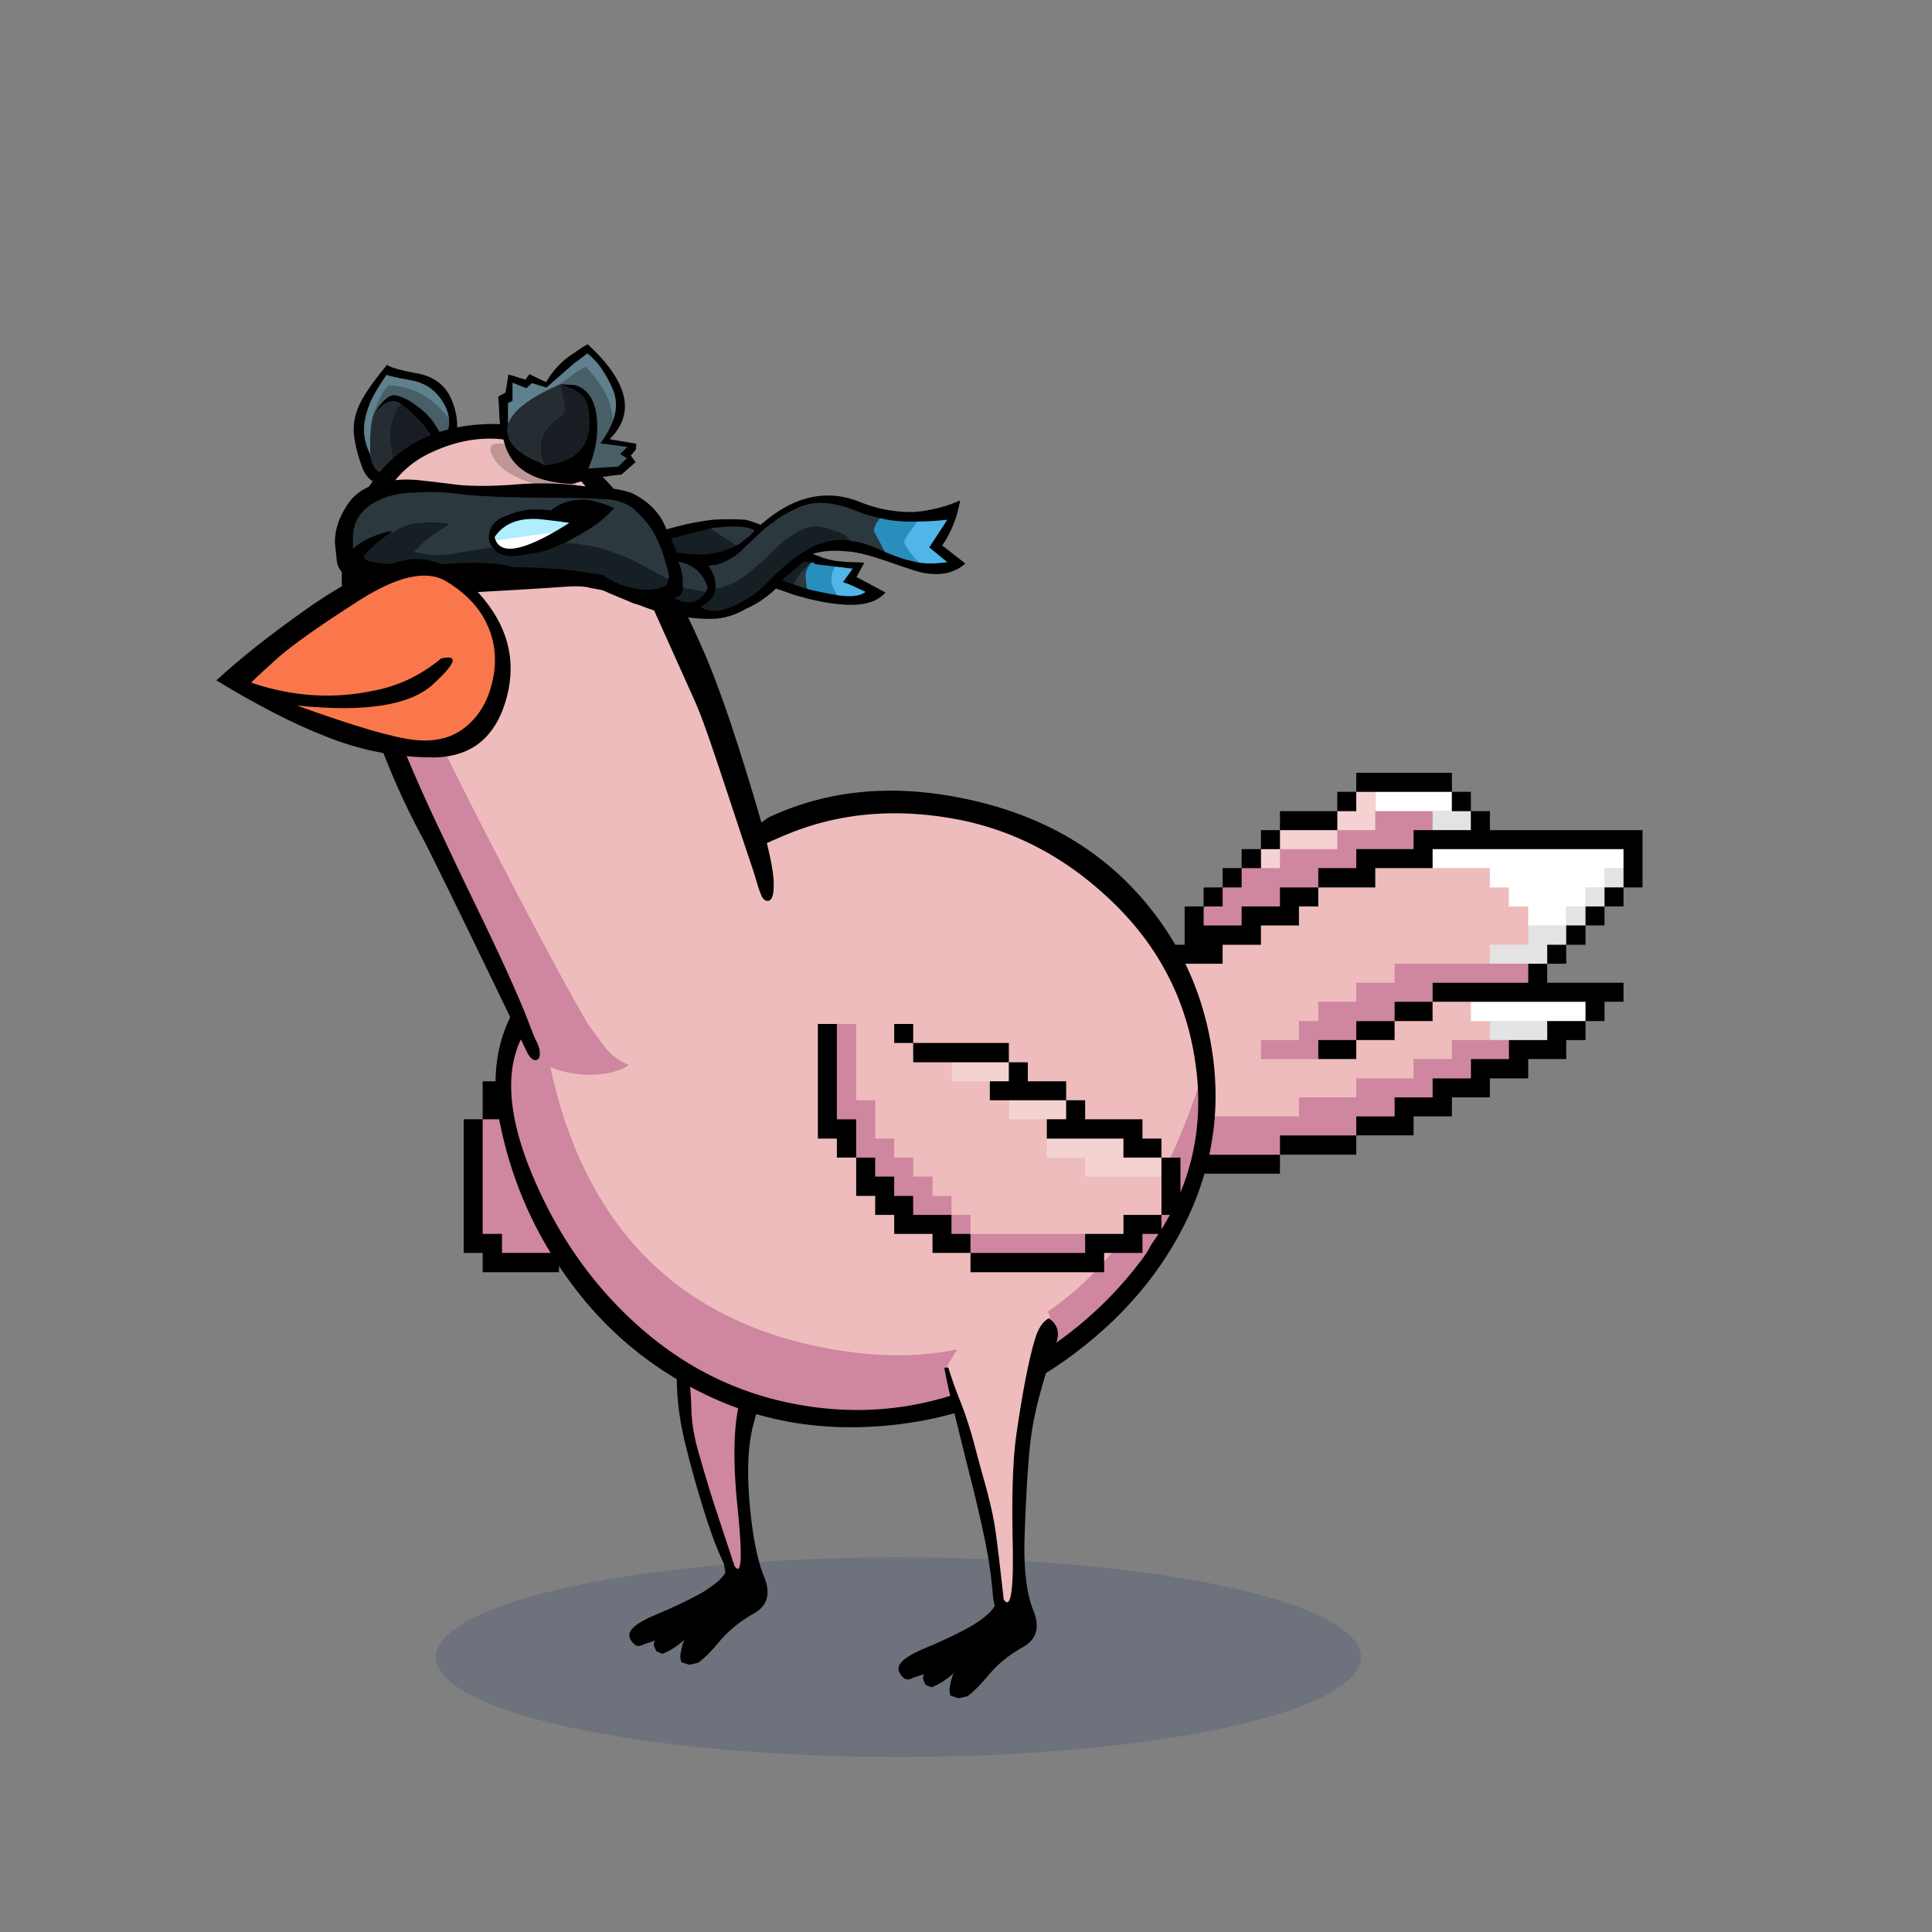 <?xml version="1.0" encoding="utf-8"?>
<svg xmlns="http://www.w3.org/2000/svg" x="0" y="0" version="1.1" viewBox="0 0 300 300" xml:space="preserve">
<rect x="0" y="0" width="300" height="300" fill="#808080" stroke="none"/>
<style type="text/css">
.color__skin{fill:#eebcbc;}
.color__skinDark{fill:#cf86a0;}
.color__skinLight{fill:#f5d2d2;}
.color__beak{fill:#fa774c;}
</style>
<ellipse cx="139.516" cy="257.319" rx="71.817" ry="15.5" opacity="0.15" fill="#002268"/>
<g id="Birb_Group">
<g id="Left_Wing">
<polygon points="86.167,160.048 83.85,161.95 80.9,164.95 77.95,167.9 74.95,173.8 73.667,189.493	75.5,194.326 82.722,196.27 86.8,194.55 89.8,191.6 92.75,188.65 95.7,185.7 97.722,171.215 95.7,164.95 92.75,161.95" class="color__skinDark"/>
<path d="M92.75 188.65h2.95v-2.95h-2.95v2.95m-2.95 0v2.95h2.95v-2.95H89.8m-3 2.95v2.95h3v-2.95h-3m5.95-32.6h-8.9v2.95h8.9V159m5.95 5.95h-3v20.75h3v-20.75m-3-3h-2.95v3h2.95v-3m-20.75 32.6v3H86.8v-3h-8.85v-2.95h-3v-17.8H72v20.75h2.95m3-26.65h-3v5.9h3v-5.9m0-2.95v2.95h2.95v-2.95h-2.95m2.95-3v3h2.95v-3H80.9z"/>
</g>
<g id="Leg2">
<path d="M114.554 244.102c-.421 0-.714-.36-.922-.675-2.035-6.085-3.413-10.282-3.91-11.877a409.602 409.602 0 0 1-1.752-5.959c-.71-2.466-1.086-4.831-1.12-7.032-.065-2.129-.249-4.107-.543-5.876a47.647 47.647 0 0 0-1.334-5.383.498.498 0 0 1 .105-.48c4.169-4.68 9.383-7.227 15.494-7.567h.001c.248 0 .444.147.507.358a.5.5 0 0 1-.233.576 1.752 1.752 0 0 0-.782.901c-.688 1.802-1.354 4.001-1.979 6.532a863.927 863.927 0 0 1-2.603 9.613c-1.079 3.788-1.225 9.512-.436 17.015.773 7.623.474 9.125.034 9.612a.706.706 0 0 1-.527.242z" class="color__skinDark"/>
<path d="M106.8 212.6a47.974 47.974 0 0 0-1.35-5.45H105l-.15.1c0 .1.033.517.1 1.25s.117 2.717.15 5.95c.033 3.233.517 6.667 1.45 10.3.9 3.6 1.85 6.967 2.85 10.1.967 3.133 1.967 5.783 3 7.95l.25 1.4c-.5.867-1.6 1.833-3.3 2.9-1.733 1.033-4.25 2.25-7.55 3.65-3.3 1.367-4.6 2.633-3.9 3.8.067.133.15.267.25.4a.66.66 0 0 0 .3.3c.1.1.217.2.35.3.133 0 .267.017.4.05.333-.067.65-.183.95-.35.5-.133 1-.3 1.5-.5l-.15.7.4.95.95.4c.267-.1.533-.217.8-.35a11.692 11.692 0 0 0 2.75-1.95c-.1.133-.183.267-.25.4-.233.667-.4 1.367-.5 2.1-.033.333.017.7.15 1.1l1.2.4 1.4-.3c.833-.567 1.95-1.683 3.35-3.35 1.4-1.667 3.167-3.1 5.3-4.3s2.667-3.1 1.6-5.7c-1.067-2.633-1.817-6.45-2.25-11.45s-.25-9.017.55-12.05c.8-3.067 1.583-6.017 2.35-8.85.733-2.867 1.7-5.917 2.9-9.15.6-1.633.217-2.917-1.15-3.85-.167.067-.317.15-.45.25-.467.267-.8.65-1 1.15-.7 1.833-1.367 4.033-2 6.6a872.81 872.81 0 0 1-2.6 9.6c-1.1 3.867-1.25 9.6-.45 17.2.767 7.567.6 10.517-.5 8.85-2.1-6.333-3.383-10.25-3.85-11.75-.467-1.533-1.05-3.517-1.75-5.95s-1.067-4.733-1.1-6.9c-.067-2.166-.25-4.15-.55-5.95z"/>
</g>
<g id="Body_Group">
<g id="Tail">
<g id="Tail_Inner">
<path d="M178 152.6v26.7h2.95l4.8 2.304 11.525-1.25 1.475-1.054 11.85-3 9.317-4.446 6.25-2.333 5.917-3.5 3.717-1.57 10.4-5.9 1.475-2.613s.075-2.417-.425-2.417-9.167.083-9.167.083l2.167-3.954 11.85-11.85 2.317-3-.833-3.696-31.833-.729-1.833 2.395-6.667.769-1.333 2.148-7.219 2.113-5.45 4.887-4.95.115-1.5 2.398-7.05 1.5-7.75 5.9z" class="color__skin"/>
<polygon points="207.65,125.95 198.75,128.9 195.8,131.85 192.8,134.8 189.85,137.8 186.9,141.104	185.75,144.77 190.5,145.604 195.083,142.225 199.775,141.066 204.7,137.8 212.917,134.187 221,132.27 222.45,130.375 229.417,130.375 229.875,127.425 228.4,125.95 225.45,122.95 218.025,121.475 210.6,122.95" class="color__skinDark"/>
<path d="M249.15 134.8v3h2.95v-3h-2.95m-2.95 5.95h-3v2.95h3v-2.95m0-2.95v2.95h2.95v-2.95h-2.95m-14.85 11.85h8.9v-2.95h2.95v-3h-5.9v3h-5.95v2.95m-8.9-23.7v2.95h5.95v-2.95h-5.95z" fill="#E3E3E3"/>
<path d="M228.4 155.55v3h17.8v-3h-17.8m-5.95-23.7v2.95h8.9v3h2.95v2.95h3v2.95h5.9v-2.95h3v-2.95h2.95v-3h2.95v-2.95h-29.65m-8.9-8.9v3h11.9v-3h-11.9z" fill="#FFFFFF"/>
<path d="M231.35 158.55v2.95h8.9v-2.95h-8.9z" fill="#E4E4E4"/>
<polyline points="178,173.35 178,179.3 180.95,179.3 198.75,179.3 198.75,176.3 210.6,176.3 210.6,173.35	216.55,173.35 216.55,170.4 222.45,170.4 222.45,167.45 228.4,167.45 228.4,164.45 234.3,164.45 234.3,161.5 231.35,161.5 225.45,161.5 225.45,164.45 219.5,164.45 219.5,167.45 210.6,167.45 210.6,170.4 201.7,170.4 201.7,173.35 178,173.35" class="color__skinDark"/>
<polyline points="195.8,161.5 195.8,164.45 204.7,164.45 204.7,161.5 210.6,161.5 210.6,158.55	216.55,158.55 216.55,155.55 222.45,155.55 222.45,152.6 237.3,152.6 237.3,149.65 231.35,149.65 216.55,149.65 216.55,152.6 210.6,152.6 210.6,155.55 204.7,155.55 204.7,158.55 201.7,158.55 201.7,161.5 195.8,161.5" class="color__skinDark"/>
<polyline points="195.8,134.8 198.75,134.8 198.75,131.85 195.8,131.85 195.8,134.8" class="color__skinLight"/>
<polyline points="207.65,131.85 207.65,128.9 198.75,128.9 198.75,131.85 207.65,131.85" class="color__skinLight"/>
<polygon points="213.55,122.95 210.6,122.95 210.6,125.95 207.65,125.95 207.65,128.9 213.55,128.9	213.55,125.95" class="color__skinLight"/>
<path d="M240.25 146.7v2.95h2.95v-2.95h-2.95m5.95 0v-3h-3v3h3m2.95-8.9v2.95h2.95v-2.95h-2.95m0 2.95h-2.95v2.95h2.95v-2.95M210.6 161.5h5.95v-2.95h-5.95v2.95m-5.9 0v2.95h5.9v-2.95h-5.9m17.75-2.95v-3h-5.9v3h5.9m5.95 8.9h-5.95v2.95h-5.9v2.95h-5.95v2.95h8.9v-2.95h5.95v-2.95h5.9v-2.95h5.95v-3h5.9v-2.95h3v-2.95h-5.95v2.95h-5.95v2.95h-5.9v3m8.9-17.8v2.95h-14.85v2.95h23.75v3h2.95v-3h2.95v-2.95h-11.85v-2.95h-2.95m-56.35 29.65v2.95h17.8v-2.95h-17.8m17.8-3v3h11.85v-3h-11.85m-17.8-11.85v-5.9H178v5.9h2.95m11.85-29.65h-2.95v3h2.95v-3m3 0v-2.95h-3v2.95h3m-8.9 3v2.95h2.95v-2.95h-2.95m11.85-8.9h-2.95v2.95h2.95v-2.95m29.65-5.95h-2.95v3h2.95v-3m-26.7 17.8h3v-2.95h-5.95v2.95h-5.95v2.95h-5.9v-2.95h-2.95v5.95h-3v2.95H178v2.95h5.95v-2.95h5.9v-2.95h5.95v-3h5.9v-2.95m3-5.95v3h8.85v-3h8.9v-2.95h29.65v5.95h2.95v-8.9h-23.7v-2.95h-2.95v2.95h-8.9v2.95h-8.9v2.95h-5.9m2.95-5.9v-2.95h-8.9v2.95h8.9m2.95-2.95v-3h-2.95v3h2.95m0-5.95v2.95H225.45V120H210.6z"/>
</g>
</g>
<g id="Body">
<path d="M133.105 219.945c-2.236 0-4.519-.152-6.787-.453-9.945-1.319-18.882-5.264-26.563-11.726-7.652-6.438-13.649-14.672-17.826-24.474-4.247-9.966-4.68-17.891-1.288-23.556.939-1.577 2.096-3.201 3.438-4.823l1.508-1.825.256 2.354c3.303 30.361 18.264 47.932 44.467 52.222 3.14.519 6.203.781 9.104.781h.004c21.288-.002 36.572-14.248 45.427-42.345l1.948.19c1.112 10.018-1.288 19.246-7.136 27.429-.417.824-.909 1.61-1.462 2.337-5.898 7.92-13.592 14.212-22.86 18.694-7.181 3.448-14.659 5.195-22.23 5.195.001 0 .001 0 0 0z" class="color__skinDark"/>
<path d="M139.419 210.445c-3.012 0-6.186-.271-9.432-.808-27.198-4.453-42.719-22.614-46.131-53.979l-.046-.422.271-.326c3.374-4.056 8.093-8.318 14.027-12.667 7.625-5.652 15.569-10.217 23.606-13.566 5.396-2.249 11.183-3.389 17.2-3.389 3.061 0 6.245.295 9.463.877 9.491 1.729 18.044 6.278 25.422 13.52 7.366 7.23 11.721 16.06 12.943 26.245.013.108.082.543.082.543l-.071.228c-9.147 29.025-25.074 43.744-47.334 43.744-.001 0 .001 0 0 0z" class="color__skin"/>
<path d="M188.05 162.2c-1.567-9.1-5.467-17.033-11.7-23.8-6.833-7.4-15.8-12.217-26.9-14.45-11.1-2.267-21.183-1.25-30.25 3.05-2.7 2.033-6.117 4.333-10.25 6.9a271.82 271.82 0 0 0-21.85 14.95c-8.4 6.267-11.583 14.65-9.55 25.15 1.867 9.567 5.75 18.217 11.65 25.95 5.633 7.4 12.7 13.067 21.2 17s17.817 5.383 27.95 4.35c10.1-1.033 19.2-4.45 27.3-10.25 8.067-5.8 14.133-12.717 18.2-20.75 4.005-7.95 5.555-16.25 4.65-24.9a49.781 49.781 0 0 0-.45-3.2m-2.3 3.85c.015.126.032.243.05.35 1.093 9.836-1.24 18.77-7 26.8-.4.8-.867 1.55-1.4 2.25-5.833 7.833-13.333 13.967-22.5 18.4-9.167 4.4-18.65 5.95-28.45 4.65-9.8-1.3-18.483-5.133-26.05-11.5s-13.417-14.4-17.55-24.1c-4.133-9.7-4.583-17.25-1.35-22.65.918-1.542 2.034-3.109 3.35-4.7 3.337-4.012 7.954-8.179 13.85-12.5 7.6-5.633 15.4-10.117 23.4-13.45 8-3.333 16.7-4.15 26.1-2.45 9.333 1.7 17.633 6.117 24.9 13.25 7.233 7.1 11.45 15.65 12.65 25.65z"/>
</g>
<g id="Head_Group">
<g id="Head_Group_Inner">
<g transform="translate(-8 -18)">
<g class="Crown">
<polygon points="74.306,77.159 68.167,75.354 64.778,80.316 63.556,85.576 65.469,91.965 69.194,92.187 75.583,88.826 78.111,86.3 78.528,82.375 76.139,77.8" fill="#485F68"/>
<path d="M78.8 86.05c.417-2.038.151-4.121-.8-6.25-.95-2.091-2.733-3.375-5.35-3.85-2.58-.48-4.096-.913-4.55-1.3-2.018 2.43-3.418 4.43-4.2 6-.755 1.574-1.072 3.141-.95 4.7.164 1.596.581 3.296 1.25 5.1.8 2.2 2.283 3.05 4.45 2.55.6-.1 1.183-.233 1.75-.4a16.63 16.63 0 0 0 3.45-1.55c1.6-.967 3-2.2 4.2-3.7.327-.424.577-.857.75-1.3m-4.15-3.3a11.214 11.214 0 0 0-1.9-1.7c-1.233-.933-2.4-1.5-3.5-1.7-1.009.026-2.109 1.076-3.3 3.15 1.6-2.067 3-2.667 4.2-1.8v-.05l.1.1c2.667 2.1 4.5 4.25 5.5 6.45-.067.533-.583 1.15-1.55 1.85-.967.667-2.533 1.3-4.7 1.9-1.033.433-1.9.517-2.6.25s-1.167-1.15-1.4-2.65c-.715-1.395-1.032-2.828-.95-4.3.11-1.465.544-2.965 1.3-4.5a31.23 31.23 0 0 1 2.2-3.55c.06.036.127.069.2.1.366.126 1.616.393 3.75.8 2.129.409 3.763 1.592 4.9 3.55.457.807.723 1.59.8 2.35.151 1.135-.115 2.235-.8 3.3-.805-1.609-1.555-2.792-2.25-3.55z"/>
<path d="M68.6 84.85c.167-1.633.683-3.017 1.55-4.15-1.2-.867-2.6-.267-4.2 1.8-.402 1.212-.552 3.229-.45 6.05.233 1.5.7 2.383 1.4 2.65s1.567.183 2.6-.25c-.767-2.467-1.067-4.5-.9-6.1z" fill="#252C32"/>
<path d="M77.7 83c-.077-.76-.343-1.543-.8-2.35-1.137-1.958-2.771-3.141-4.9-3.55-2.134-.407-3.384-.674-3.75-.8a1.62 1.62 0 0 1-.2-.1 31.23 31.23 0 0 0-2.2 3.55c-.756 1.535-1.19 3.035-1.3 4.5-.082 1.472.235 2.905.95 4.3-.102-2.821.048-4.838.45-6.05.72-2.258 1.52-3.825 2.4-4.7 3.817.223 6.934 1.956 9.35 5.2z" fill="#5F808D"/>
<path d="M70.15 80.65v.05c-.867 1.133-1.383 2.517-1.55 4.15-.167 1.6.133 3.633.9 6.1 2.167-.6 3.733-1.233 4.7-1.9.967-.7 1.483-1.317 1.55-1.85-1-2.2-2.833-4.35-5.5-6.45l-.1-.1z" fill="#181D23"/>
</g>
</g>
<g id="Head">
<path d="m119.324 138.421-10.491-34.151L91.667 73l-12.333-6.556-13.009 2.766-3.547 1.902C45.556 88 57.795 105.933 69.589 131.636c12.941 30.341 10.953 34.246 21.578 35.114 4.104 0 7.491-1.387 13.93-5.528 14.667-11.526 14.227-22.801 14.227-22.801z" class="color__skin"/>
<path d="M58.222 78.444s.778 14.889 5.111 25.889 26.07 52.131 28.293 55.131 2.888 4.549 6.041 5.915c-4.208 2.746-12.087 1.352-14.15-.997-2.734-3.113-26.071-54.604-27.627-62.049-1.556-7.444-1-18.059 0-20.752.999-2.692 2.332-3.137 2.332-3.137z" class="color__skinDark"/>
<path d="M79.384 152.325c-2.383-5.344-4.967-10.594-7.506-15.867-1.239-2.593-2.462-5.194-3.693-7.79-5.8-12.233-8.35-19.581-10.317-25.614s-2.2-12.4-.7-19.1c1.467-6.7 4.633-11.217 9.5-13.55 4.833-2.333 9.55-2.883 14.15-1.65 4.567 1.233 8.35 4.05 11.35 8.45s5.733 9.367 8.2 14.9c2.467 5.5 4.9 10.917 7.3 16.25 1.244 2.764 2.217 5.653 3.192 8.52 1.554 4.568 3.042 9.159 4.569 13.737.491 1.472.984 2.942 1.481 4.412.456 1.351.775 2.784 1.346 4.092.118.27.294.53.556.665.866.448 1.187-.549 1.265-1.225.194-1.683-.066-3.289-.39-4.936-.061-.305-.128-.609-.195-.913-.498-2.273-1.119-4.519-1.773-6.751-3.167-10.8-5.917-18.917-8.25-24.35-2.367-5.467-4.733-10.167-7.1-14.1-2.367-3.967-4.183-7.067-5.45-9.3s-3.917-4.983-7.95-8.25c-4.033-3.3-9.217-4.617-15.55-3.95s-11.267 3.25-14.8 7.75c-3.667 4.633-5.517 9.933-5.55 15.9 0 3.933.5 7.817 1.5 11.65a155.58 155.58 0 0 0 3.95 12.9 116.797 116.797 0 0 0 6.75 15.25c1.133 2.103 2.172 4.259 3.228 6.401 1.658 3.362 3.298 6.733 4.935 10.106 1.668 3.437 3.331 6.877 4.993 10.318 1.133 2.346 1.987 4.158 3.125 6.501.276.569.84 1.928 1.673 1.831.752-.087.633-1.311.508-1.81-.181-.724-.596-1.359-.867-2.048-.685-1.74-1.117-2.937-1.844-4.661a200.11 200.11 0 0 0-1.636-3.768z"/>
</g>
<g transform="translate(-8 -18)">
<g class="Crown">
<path d="m95.694 74.381-2.833 3.269-2.5-.63-.806.472-2.389-.472-.266 2.361-.594 1.306.278 5.139 3.361 4.374 6.944 2.181 7.694-1.631 1.528-1.035s-.917-1.306-.833-1.333 1.111-1.167 1.111-1.167l-4.361-.861 2.333-4.306-.944-5.306-3.935-4.389-3.788 2.028z" fill="#485F68"/>
<path d="M99.25 71.45c-.661.376-1.328.809-2 1.3a12.695 12.695 0 0 0-4.45 4.6l-2.6-1.25-.6.85-2.65-.8-.45 2.8-1.15.65c.1 1 .167 2.033.2 3.1.06 1.193.327 2.593.8 4.2 1.089 3.893 4.573 5.977 10.45 6.25.183-.054.366-.104.55-.15a38.457 38.457 0 0 1 7.15-1.3l2.2-1.95-.75-1 .8-.95.05-.9-4.15-.7c4.065-3.989 2.932-8.905-3.4-14.75m-2 7.15c.117.092.234.175.35.25.9.533 1.45 1.333 1.65 2.4 1 5.433-1.233 8.417-6.7 8.95-.4-.2-.783-.4-1.15-.6-3.533-1.467-5.033-3.4-4.5-5.8v-3.2l.7-.35v-2.8l2.15.85.85-.8 2.25.7 4.4-3.85a55.981 55.981 0 0 0 1.95-1.45c1.481 1.11 2.781 2.926 3.9 5.45.673 1.546.707 3.179.1 4.9-.384 1.162-1.05 2.362-2 3.6l4.25.55-1 .95-.1.2 1 .6-1.35 1.3-4.65.3c1.167-2.633 1.6-5.317 1.3-8.05-.329-2.726-1.462-4.359-3.4-4.9L95 77.65l2.25.95z"/>
<path d="M95.6 82.15a5.378 5.378 0 0 0-.05-1.65L95 77.65c-4.666 2.02-7.366 4.07-8.1 6.15-.533 2.4.967 4.333 4.5 5.8.367.2.75.4 1.15.6-1.267-2.767-.667-5.117 1.8-7.05.4-.333.817-.667 1.25-1z" fill="#252C32"/>
<path d="M97.25 75.95a181.35 181.35 0 0 1 1.7-1 20.012 20.012 0 0 1 2.7 3.5c.835 1.304 1.352 2.904 1.55 4.8.607-1.721.573-3.354-.1-4.9-1.119-2.524-2.419-4.34-3.9-5.45-.636.495-1.286.978-1.95 1.45l-4.4 3.85-2.25-.7-.85.8-2.15-.85v2.8l-.7.35v3.2c.734-2.08 3.434-4.13 8.1-6.15l2.25-1.7z" fill="#5F808D"/>
<path d="M97.6 78.85a4.654 4.654 0 0 1-.35-.25L95 77.65l.55 2.85c.101.534.118 1.084.05 1.65-.433.333-.85.667-1.25 1-2.467 1.933-3.067 4.283-1.8 7.05 5.467-.533 7.7-3.517 6.7-8.95-.2-1.067-.75-1.867-1.65-2.4z" fill="#181D23"/>
<path d="M84.35 87.2c-.431.467-.198 1.3.7 2.5.924 1.2 2.458 2.2 4.6 3 2.147.799 4.114 1.265 5.9 1.4 1.781.135 2.381-.232 1.8-1.1-.184.046-.367.096-.55.15-5.877-.273-9.361-2.357-10.45-6.25-1.038-.096-1.704.004-2 .3z" fill-opacity="0.2"/>
</g>
</g>
<g transform="translate(-7 -17)">
<g class="Eye">
<path d="M118 112.3c-.3 0-.6 0-.9-.1-1-.2-1.6-.4-1.7-1s.5-.9.7-1c.9-.6 1.4-1.3 1.4-2.3l-.3.5c-.8 1.7-2 2.5-3.5 2.5-.7 0-1.5-.2-2.4-.6l-1-.5 1-.4c.1-.1.3-.1.4-.2.4-.2.8-.5.6-1.4l-.1-.7 5.1.7v-.5l.4-.1c1.4-.3 2.7-1 3.9-1.8.2-.1.4-.3.6-.5 1-.7 2-1.7 3.1-2.7 3.1-3.1 5.8-4.6 8-4.6.6 0 1.5.2 2.8.7 1.6.5 2.1.8 2.3 1l2.6 2.6-1.6-.3c-.8-.2-1.5-.2-2.2-.2-.9 0-1.7.1-2.6.4-2.4.7-5.3 2.7-8.4 6-1.2 1.2-2.3 2.1-3.5 2.8-1.6 1.1-3.3 1.7-4.7 1.7zm-10.6-3.1c-.7 0-1.5-.1-2.2-.3-1.6-.3-3.3-1-4.8-2-.4-.1-.8-.2-1.2-.2-2.1-.4-4.4-.7-6.7-.7-1.9-.2-3.8-.2-5.6-.2h-.2c-1.6-.4-3.7-.7-6.3-.7-1.7 0-3.6.1-5.7.3h-2.2c-7.8 0-9.2-.7-9.5-1.4-.1-.2-.2-.6.3-1.1.7-.9 2.2-2.2 4.4-3.8 1.9-1.3 3.8-2 5.5-2h.4c1.6 0 3.1.2 4.5.7l1.1.4-1 .5c-1.7.9-3 1.7-3.9 2.5-.4.4-.8.7-1.1 1 .6.1 1.1.1 1.7.1 1 0 2-.1 3.1-.4 2-.3 3.9-.6 5.8-.9 1.3-.2 2.6-.5 4-.7.9-.1 1.8-.1 2.6-.1 1.1 0 2.2 0 3.3.1 2.3 0 4.7.3 7 1 1.6.5 3.2 1.1 4.8 1.8l6 3.3-.6 2-.9.4c-.9.2-1.8.4-2.6.4zm19.9-1.8 4.3-3.6 3.1.5-1 .7c-.3.2-.6.5-.9.8-.8.8-1.4 1.6-1.7 2.4l-.2.4-3.6-1.2zm-11.6-3.8c-1.2 0-2.5-.1-3.7-.4l-.3-.1-1.2-2.9 7.6-1.8 4.7 3-.7.4c-1.8 1.1-3.8 1.7-5.9 1.8h-.5z" fill="#161F23"/>
<path d="m130 108.3.2-.5c.4-.9 1-1.8 1.9-2.7.3-.3.7-.7 1-.9l.1-.1h1.3l-.7.8c-.5.6-.8 1.1-.8 1.6 0 .7.1 1.3.3 2l.2.9-3.5-1.1zm-17.4-.1v-.4c0-1.2-.3-2.4-.8-3.4l-.4-.9 1 .3.9.3c2.2.6 3.5 2 4.1 4.3l.2.7-5-.9zm5-.4c0-1-.4-1.9-1-2.7l-.5-.6.7-.2 1.2-.3c1.4-.4 2.6-1.1 3.7-2.1l-5.2-3.3 1.3-.2h.8c.8-.1 1.6-.1 2.3-.1.6 0 1.3 0 1.9.1.5.1 1 .3 1.5.5l.5.2c2.1-1.7 4.1-3.1 6.2-3.9 1-.4 2.2-.7 3.4-.7 1.8 0 3.9.5 6.2 1.4 1.2.5 2.4.8 3.8 1.1l.9.2-.6.7c-.8.8-1 1.3-1 1.5l1.2 2.1c.3.4.5.8.8 1.2l1.1 1.5-1.7-.7c-.5-.2-1.1-.5-1.6-.7-1.3-.6-2.5-1-3.6-1.2h-.2l-1.5-1.5c-.1-.1-.6-.4-2-.8-1.4-.5-2.1-.6-2.4-.6-2 0-4.5 1.5-7.3 4.4-1.1 1.1-2.2 2-3.2 2.8-.2.2-.4.4-.6.5-1.3 1-2.7 1.6-4.3 2l-.6.1-.2-.7zm-12.5-3.9c-1.5-.6-3-1.2-4.6-1.7-2.2-.6-4.5-.9-6.8-.9-1.1-.1-2.2-.1-3.2-.1-.8 0-1.7 0-2.5.1-1.3.2-2.7.4-3.9.6-1.9.3-3.8.6-5.8.9-1.1.3-2.2.4-3.3.4-.9 0-1.9-.1-2.8-.3l-.9-.2.6-.6c.3-.4.9-.9 1.9-1.7.8-.6 1.8-1.3 3-2-.9-.2-2-.3-3-.3h-.3c-1.6.1-3.5.2-5.2 1.4l-.1.1h-.1c-2.4.5-4.2 1.9-5.7 3.1l-.8.6v-3.1c.1-2.4 1.3-4.2 3.4-5.5 1.9-1.1 4-1.7 6.3-1.7h.2c.7 0 1.4-.1 2.2-.1 1.8 0 3.7.1 5.7.4 2.8.4 7.6.5 14.4.5 2.7 0 5 .1 6.9.3h.1c1.8 0 3.5.5 4.9 1.5l.8.7c1.5 1.4 2.6 2.9 3.4 4.7.8 1.8 1.4 3.7 1.7 5.4l.2 1.1-6.7-3.6z" fill="#2B383E"/>
<path d="M138.9 110.1c-.8 0-1.7-.1-2.8-.3h-.2l-.1-.2c-.5-1-.8-1.9-.8-2.7 0-.8.2-1.5.7-2.2l.2-.3 4.4.6-1.6 2.2c.1 0 .3.1.3.1h.1c.9.4 1.7.8 2.6 1.1l.7.3-.5.5c-.7.6-1.6.9-3 .9zm12.6-5.1c-.9 0-2-.1-3.1-.4h-.2l-.1-.1c-1.6-1.9-1.8-2.7-1.8-3.2 0-.4.3-1.2 2.1-3.6l.2-.2h.2c1.7 0 3.4-.1 5.3-.3l1.1-.1-3.1 4.9 3.3 2.7-1.1.2c-.9 0-1.8.1-2.8.1z" fill="#4FB6E7"/>
<path d="M136.2 109.8c-1-.2-2.1-.4-3.4-.7l-.3-.1-.1-.3c-.2-.8-.3-1.5-.3-2.3 0-.7.3-1.4 1-2.2l.2-.2 3.7.5-.4.7c-.3.5-.5 1.1-.5 1.7s.2 1.4.7 2.2l.5.9-1.1-.2zm12.2-5.3c-1.1-.2-2.2-.6-3.4-1.1l-.1-.1-.1-.1c-.3-.4-.6-.8-.8-1.3l-1.3-2.4v-.1c0-.6.4-1.4 1.3-2.3l.2-.2.3.1c1.4.3 2.9.4 4.4.4h1l-.6.8c-1.8 2.3-1.9 2.9-1.9 2.9 0 .2.2.8 1.6 2.5l1 1.1-1.6-.2z" fill="#2A8EBD"/>
<path d="M86.3 102.8c-1.5 0-2.5-.8-2.9-2.2l-.1-.5 11.4-1.8.3.9c-4 2.4-6.8 3.6-8.7 3.6z" fill="#FFFFFF"/>
<path d="M83.4 100.1c1.4-2 3.3-3.2 6.3-3.2.3 0 1.3.3 1.6.3 1.9.1 3 .3 4.3.6l1.2.3-1.1.7c-.2.2-.5.3-.7.5l-.1.1-11.5 1.6v-.9z" fill="#AFEDFF"/>
<path d="m100.6 92.8-5.7-.6c-2.7-.2-5.6-.2-8.7.1-3.1.2-5.8.2-8 0-2.2-.3-4.2-.5-5.8-.7-2.5-.3-4.8-.1-6.8.5-2.1.6-3.7 1.7-4.8 3.5-1.1 1.7-1.8 3.6-1.8 5.6 0 0 .1 1 .3 2.9s2.2 3.3 6 4.2c3.8.8 9.3 1 16.5.6 7.3-.4 11.6-.7 13.1-.8 1.5-.1 2.7-.1 3.8.2 1.1.2 1.7.3 2 .4 1.5.7 3.1 1.3 4.7 2 .3.1.7.2 1 .3 1.7.7 3.4 1.2 5.3 1.5 1.8.4 3.7.6 5.7.6s3.8-.6 5.5-1.6c1.6-.7 3.1-1.7 4.6-3.1 1 .3 2 .7 2.9 1 1.1.3 2.1.6 3.1.8 1.3.3 2.5.5 3.6.6 3.6.4 6-.2 7.4-1.8l-4.5-2.4 1.2-2.2c-.8-.1-1.3-.1-1.6-.1-.9 0-1.8-.1-2.8-.2-.7-.1-1.4-.3-2.1-.5-.1 0-.1-.1-.1-.1-.5-.1-.9-.3-1.4-.5 1.3-.4 2.9-.6 5-.4h.2c1.9.1 4.6.9 8.2 2.2l.9.3c.9.3 1.8.6 2.6.8 2.9.6 5.1.1 6.8-1.4l-3.6-2.8c1.4-2 2.3-4.3 2.8-7-2 .9-4 1.4-6.1 1.7-.4 0-.8.1-1.2.1-1.1 0-2.1 0-3.2-.2-1.6-.2-3.1-.6-4.7-1.2-5.3-2.3-10.6-1.2-15.8 3.4-.7-.3-1.5-.6-2.4-.8-1.7-.1-3.4-.1-5 0-2.5.3-4.8.8-7.2 1.5-.3-.7-.6-1.4-1.1-2.1-1.1-1.6-2.6-2.7-4.2-3.5-1.3-.5-2.9-.8-4.6-.8m17.4 6.1h.7c1.4-.2 2.8-.2 4.2 0 .5.1.9.3 1.3.4-.3.4-.7.9-1.3 1.3l-1 .8c-1.7 1-3.6 1.6-5.7 1.7-1.4 0-2.7-.1-4.1-.3l-.9-2.2 6.8-1.7m13.2-3.2c2.4-1 5.4-.8 9.2.8 1.2.5 2.5.8 3.9 1.1 1.4.3 2.9.4 4.5.4 1.7 0 3.5-.1 5.3-.3l-2.8 4.3 2.8 2.3c-.9.1-1.8.2-2.6.2-.9 0-1.9-.1-3-.4-1-.2-2.1-.6-3.4-1.1-.5-.2-1.1-.5-1.6-.7-1.3-.6-2.5-1-3.7-1.2-1.8-.4-3.5-.3-5 .2-2.5.7-5.4 2.8-8.6 6.1-1.1 1.2-2.3 2.1-3.4 2.7-2.3 1.4-4.2 2-5.6 1.7s-1.7-.6-.8-1c1.2-.7 1.8-1.7 1.7-2.9 0-1.1-.4-2.1-1.1-3 .4-.1.8-.2 1.2-.2 1.8-.5 3.4-1.5 4.7-3 .4-.3.7-.6 1.1-1 2.4-2.4 4.8-4 7.2-5m2.3 8.9 2.6.3 3.3.4-1.5 2.1.9.3c.9.4 1.7.8 2.6 1.2-.8.7-2.5.9-5.1.4-1-.2-2.1-.4-3.4-.7-.7-.2-1.4-.4-2.2-.7-.7-.2-1.5-.5-2.3-.8l3.4-2.9 1.6.2h.1m-21.2-.2c.3.1.5.1.8.2 2 .6 3.2 1.9 3.8 3.9-1.1 2.3-2.9 2.8-5.2 1.6.2-.1.3-.2.5-.2.7-.4 1-1 .8-1.9.1-1.3-.2-2.6-.7-3.6m-18.5-9.9c2.7 0 5 .1 6.8.2 1.8 0 3.4.5 4.7 1.4l.7.7c1.4 1.3 2.5 2.8 3.2 4.5.8 1.8 1.3 3.6 1.7 5.4l-.4 1.4c-.2.1-.5.2-.7.3-1.5.5-3 .5-4.5.1-1.7-.3-3.2-1-4.7-2-.4-.1-.8-.2-1.3-.2-2.2-.4-4.4-.7-6.8-.8-1.9-.2-3.8-.2-5.7-.2-2.7-.8-6.7-.9-12.1-.4-8.5.1-12.1-.4-11-1.6.7-.9 2.2-2.2 4.3-3.7-2.5.5-4.6 1.4-6.2 2.8v-2c.1-2.2 1.2-3.9 3.2-5.1 1.9-1.1 4-1.6 6.3-1.6 2.4-.2 5-.1 7.8.3 2.9.3 7.8.5 14.7.5z"/>
<path d="M89.7 96.1c-1.7.1-3.2.6-4.6 1.2s-2.2 1.7-2.2 3.3c0 .6.4 1.3 1.1 2 .8.7 2.1.9 4 .6s3.3-.5 4-.8c.8-.3 1.7-.7 2.9-1.2 1.5-.8 2.9-1.6 4.3-2.5 1.2-.8 2.2-1.8 3.2-2.8-.7-.3-1.4-.6-2.2-.8-1.1-.4-2.2-.6-3.3-.5-1.6.1-3.1.6-4.4 1.7-.9-.2-1.9-.2-2.8-.2m5.7 2.1c-.3.2-.5.3-.8.5-6.5 4-10.1 4.6-10.8 1.7 1.4-2.1 3.7-3 6.9-2.8 1.9.2 3.5.4 4.7.6z"/>
</g>
</g>
<g transform="translate(-5 -16)">
<g id="Beak">
<path d="M70.967 131.235c-.512 0-1.048-.029-1.593-.086-3.272-.337-9.449-2.142-18.358-5.364l.111-.483c2.606.27 5.03.407 7.204.407 6.513 0 11.139-1.225 13.75-3.642 2.973-2.736 3.012-3.441 2.953-3.593-.03-.078-.203-.126-.45-.126s-.573.045-.969.133c-3.106 2.56-6.576 4.23-10.315 4.965a34.97 34.97 0 0 1-7.499.821c-3.924 0-7.921-.683-11.88-2.03l-.365-.125.262-.282c.486-.524 1.866-1.806 4.216-3.916 2.358-2.058 6.59-5.043 12.582-8.875 4.062-2.594 7.511-3.909 10.253-3.909 1.359 0 2.575.322 3.612.956 3.089 1.884 5.258 4.21 6.449 6.913 1.218 2.706 1.493 5.635.815 8.704-.677 3.098-2.085 5.55-4.185 7.289-1.762 1.488-3.98 2.243-6.593 2.243z" class="color__beak"/>
<path d="M67.55 103.05c-4.323 1.024-9.323 3.541-15 7.55-5.681 4.013-10.331 7.696-13.95 11.05 6.367 3.867 11.983 6.75 16.85 8.65 5.167 2.1 10.5 3.2 16 3.3 6.1.233 10.083-2.55 11.95-8.35 1.867-5.833.8-11.217-3.2-16.15-4.104-5.03-8.32-7.046-12.65-6.05M48.2 118.1c2.356-2.056 6.539-5.006 12.55-8.85 6.008-3.837 10.542-4.82 13.6-2.95 3.059 1.866 5.176 4.132 6.35 6.8 1.203 2.669 1.469 5.519.8 8.55-.668 3.056-2.034 5.439-4.1 7.15-2.066 1.744-4.732 2.444-8 2.1-3.267-.337-9.367-2.12-18.3-5.35 10.542 1.093 17.592-.007 21.15-3.3 3.585-3.299 4.002-4.633 1.25-4-3.1 2.567-6.517 4.217-10.25 4.95-6.367 1.4-12.783 1-19.25-1.2.477-.514 1.877-1.814 4.2-3.9z"/>
</g>
</g>
</g>
</g>
</g>
<g id="Leg1">
<path d="M156.38 249.048c-.252 0-.486-.179-.739-.561a.255.255 0 0 1-.039-.11c-.728-6.651-1.248-10.799-1.547-12.329-.297-1.549-.749-3.443-1.346-5.633a335.815 335.815 0 0 1-1.801-6.602 62.294 62.294 0 0 0-1.941-5.923 67.207 67.207 0 0 1-1.956-5.467.254.254 0 0 1 .022-.198c4.764-8.361 8.537-12.427 11.535-12.427 1.877 0 3.396 1.621 4.518 4.818a.252.252 0 0 1-.113.301c-.713.402-1.299 1.168-1.74 2.274-.427 1.149-.911 3.006-1.438 5.51-.53 2.516-1.084 5.724-1.647 9.534-.596 3.803-.813 9.575-.647 17.158.167 7.653-.339 9.075-.733 9.479a.534.534 0 0 1-.388.176z" class="color__skin"/>
<path d="M161 207.1c-.433 1.167-.917 3.017-1.45 5.55-.533 2.533-1.083 5.717-1.65 9.55-.6 3.833-.817 9.567-.65 17.2s-.3 10.617-1.4 8.95c-.733-6.7-1.25-10.817-1.55-12.35-.3-1.567-.75-3.45-1.35-5.65a336.852 336.852 0 0 1-1.8-6.6 62.38 62.38 0 0 0-1.95-5.95 66.742 66.742 0 0 1-1.95-5.45h-.45l-.15.1c0 .1.017.2.05.3.3 1.7.933 4.467 1.9 8.3a827.94 827.94 0 0 0 2.4 9.65c.7 2.8 1.35 5.633 1.95 8.5a72.542 72.542 0 0 1 1.25 8.8l.25 1.4c-.5.867-1.6 1.833-3.3 2.9-1.733 1.033-4.25 2.25-7.55 3.65-3.3 1.367-4.6 2.633-3.9 3.8.067.133.15.267.25.4a.66.66 0 0 0 .3.3c.1.1.217.2.35.3.133 0 .267.017.4.05.333-.067.65-.183.95-.35.5-.133 1-.3 1.5-.5l-.15.7.4.95.95.4c.267-.1.533-.217.8-.35a11.692 11.692 0 0 0 2.75-1.95c-.1.133-.183.267-.25.4-.233.667-.4 1.367-.5 2.1-.033.333.017.7.15 1.1l1.2.4 1.4-.3c.833-.567 1.95-1.683 3.35-3.35s3.167-3.1 5.3-4.3 2.667-3.1 1.6-5.7c-1.067-2.633-1.517-6.483-1.35-11.55s.417-9.45.75-13.15c.2-2.267.567-4.533 1.1-6.8a89.071 89.071 0 0 1 3.05-10c.6-1.633.217-2.917-1.15-3.85-.767.434-1.384 1.234-1.85 2.4z"/>
</g>
<g id="Right_Wing">
<polygon points="138.85,159 129.95,159 128.778,160.937 129.722,175.048 132.95,179.75 138.222,187.15	144,190.659 150.7,194.55 169.278,195.937 172.5,193.1 176.889,190.125 180.35,188.65 181.556,183.715 180.35,179.75 175.667,176.215 170.611,175.3 167.556,173.381 165.55,170.85 159,168.159 156.65,164.95 145.611,163.45 141.8,161.95" class="color__skin"/>
<path d="M174.45 179.75h-.05v-2.95h-11.85v2.95h5.95v2.95h11.85v-2.95h-5.9m-11.9-5.95h3v-2.95h-8.85v2.95h5.85m-14.75-8.85v2.95H156.65v-2.95h-8.85z" class="color__skinLight"/>
<path d="M147.75 191.6h2.95v-2.95h-2.95v2.95m-14.8-20.75V159h-3v14.8h3v5.95h2.95v2.95h2.95v3h2.95v2.95h5.95v-2.95h-2.95v-3h-3v-2.95h-2.95v-2.95h-2.95v-5.95h-2.95m35.55 23.7v-2.95h-17.8v2.95h17.8z" class="color__skinDark"/>
<path d="M168.5 191.6v2.95h-17.8v3h20.75v-3h5.95v-2.95h2.95v-2.95h-5.9v2.95h-5.95m11.85-11.85v8.9h2.95v-8.9h-2.95m-11.85-8.9h-2.95v2.95h-3v3h11.9v2.95h5.9v-2.95h-2.95v-3h-8.9v-2.95m-2.95 0v-2.95h-5.95v-2.95h-2.95v2.95h-2.95v2.95h11.85m-23.75-5.9h14.85v-3H141.8v3m0-3V159h-2.95v2.95h2.95m-5.9 17.8h-2.95v5.95h2.95v2.95h2.95v2.95h5.95v2.95h5.9v-2.95h-2.95v-2.95h-5.95v-2.95h-2.95v-3h-2.95v-2.95M129.95 159H127v17.8h2.95v2.95h3v-5.95h-3V159z"/>
</g>
</g>
<style type="text/css">
@keyframes body-animation {
  0%, 100% {
	transform: translateY(0);
  }
  50% {
	transform: translateY(5px);
  }
}

#Body {
	animation: body-animation 1s cubic-bezier(0.670, 0.350, 0.355, 0.610) infinite;
}

@keyframes body-animation {
  0%, 100% {
	transform: translateY(0);
  }
  50% {
	transform: translateY(5px);
  }
}

#Tail {
	animation: body-animation 1s cubic-bezier(0.670, 0.350, 0.355, 0.610) infinite;
	animation-delay: 0.1s;
}

@keyframes tail-rotate-animation {
  0%, 100% {
	transform: rotateZ(0);
  }
  50% {
	transform: rotateZ(8deg);
  }
}

#Tail_Inner {
	animation: tail-rotate-animation 1s ease-in-out infinite;
	transform-origin: 62.6% 53.6%;
	animation-delay: 0.2s;
}

@keyframes leg-animation {
  0%, 100% {
	transform: scaleY(1);
  }
  50% {
	transform: scaleY(0.93);
  }
}

#Leg1, #Leg2 {
	animation: leg-animation 1s cubic-bezier(0.670, 0.350, 0.355, 0.610) infinite;
	transform-origin: 0% 92%;
}

@keyframes head-animation {
  0%, 100% {
	transform: translateY(0);
  }
  50% {
	transform: translateY(5px);
  }
}

#Head_Group, #Neck, #Neck_Front {
	animation: head-animation 1s cubic-bezier(0.670, 0.350, 0.355, 0.610) infinite;
	transform-origin: center bottom;
	animation-delay: 0.05s;
}

@keyframes head-rotate-animation {
  0%, 100% {
	transform: rotateZ(0);
  }
  50% {
	transform: rotateZ(2deg);
  }
}

#Head_Group_Inner {
	animation: head-rotate-animation 1s cubic-bezier(0.670, 0.350, 0.355, 0.610) infinite;
	transform-origin: 38% 46%;
	animation-delay: 0.5s;
}

@keyframes crown-animation {
  0%, 100% {
	transform: rotateZ(0deg);
  }
  50% {
	transform: rotateZ(-6deg);
  }
}

.Crown {
	animation: crown-animation 1s cubic-bezier(0.670, 0.350, 0.355, 0.610) infinite;
	animation-delay: 0.2s;
	transform-origin: 30% 30%;
}

@keyframes right-wing-animation {
  0%, 100% {
	transform: translateY(0);
  }
  50% {
	transform: translateY(5px);
  }
}

#Right_Wing {
	animation: right-wing-animation 1s cubic-bezier(0.670, 0.350, 0.355, 0.610) infinite;
	animation-delay: 0.1s;
}

@keyframes left-wing-animation {
  0%, 100% {
	transform: translateY(0);
  }
  50% {
	transform: translateY(2.5px);
  }
}

#Left_Wing {
	animation: left-wing-animation 1s cubic-bezier(0.670, 0.350, 0.355, 0.610) infinite;
	animation-delay: 0.1s;
}
</style>
</svg>
